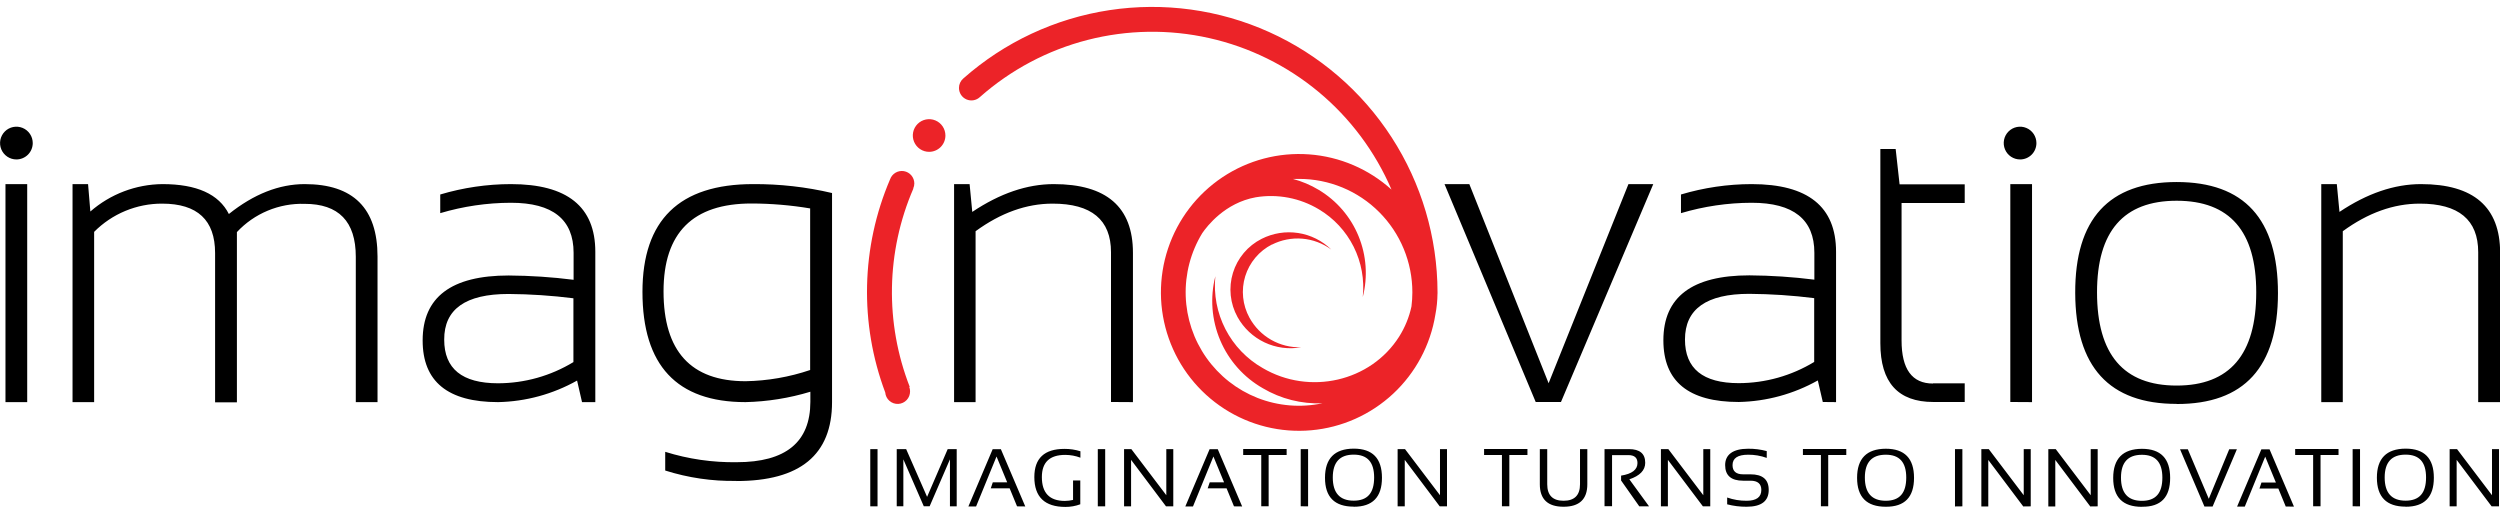 <svg width="185" height="38" viewBox="0 0 185 38" fill="none" xmlns="http://www.w3.org/2000/svg">
<g clip-path="url(#clip0_20144_11477)">
<path d="M1.214 11.799C0.974 11.799 0.74 11.728 0.542 11.595C0.343 11.462 0.188 11.272 0.096 11.051C0.004 10.829 -0.02 10.586 0.027 10.351C0.074 10.116 0.189 9.9 0.358 9.73C0.527 9.56 0.743 9.445 0.978 9.398C1.212 9.352 1.455 9.376 1.676 9.467C1.897 9.559 2.086 9.714 2.219 9.914C2.352 10.113 2.423 10.347 2.423 10.587C2.423 10.909 2.296 11.217 2.069 11.444C1.842 11.671 1.534 11.799 1.214 11.799ZM149.492 11.799C149.252 11.8 149.018 11.73 148.818 11.598C148.618 11.466 148.462 11.277 148.37 11.055C148.277 10.834 148.252 10.59 148.298 10.354C148.344 10.119 148.459 9.902 148.628 9.732C148.797 9.562 149.012 9.446 149.247 9.399C149.482 9.351 149.725 9.375 149.947 9.467C150.168 9.558 150.357 9.714 150.491 9.913C150.624 10.113 150.695 10.347 150.695 10.587C150.695 10.746 150.665 10.903 150.604 11.05C150.544 11.197 150.456 11.33 150.344 11.443C150.232 11.555 150.099 11.645 149.953 11.706C149.807 11.767 149.65 11.799 149.492 11.799ZM0.405 29.757V13.624H2.013V29.757H0.405ZM26.329 29.757V19.001C26.329 16.388 25.064 15.082 22.535 15.085C21.601 15.057 20.671 15.23 19.809 15.59C18.946 15.95 18.169 16.49 17.531 17.174V29.773H15.917V18.724C15.917 16.287 14.611 15.069 11.998 15.069C11.063 15.066 10.137 15.25 9.273 15.608C8.409 15.967 7.625 16.494 6.966 17.158V29.757H5.368V13.624H6.517L6.686 15.652C8.166 14.36 10.06 13.64 12.024 13.624C14.553 13.624 16.191 14.361 16.936 15.837C18.782 14.361 20.654 13.624 22.551 13.624C26.141 13.624 27.937 15.411 27.937 18.985V29.757H26.329ZM43.07 29.757L42.704 28.162C40.916 29.167 38.909 29.715 36.859 29.757C33.135 29.757 31.274 28.235 31.276 25.192C31.276 21.988 33.398 20.386 37.642 20.386C39.248 20.397 40.852 20.503 42.446 20.705V18.708C42.446 16.239 40.901 15.005 37.811 15.005C36.039 15.008 34.277 15.267 32.578 15.773V14.392C34.276 13.885 36.039 13.626 37.811 13.624C41.973 13.624 44.053 15.293 44.053 18.631V29.757H43.07ZM42.433 22.073C40.84 21.872 39.236 21.765 37.63 21.754C34.447 21.754 32.86 22.881 32.871 25.135C32.871 27.285 34.197 28.361 36.85 28.363C38.819 28.36 40.75 27.817 42.433 26.794V22.073ZM54.488 35.588C52.704 35.618 50.927 35.358 49.226 34.819V33.435C50.939 33.971 52.726 34.23 54.52 34.203C58.149 34.203 59.964 32.715 59.967 29.738V28.988C58.407 29.461 56.791 29.72 55.163 29.757C50.083 29.757 47.542 27.037 47.542 21.598C47.542 16.282 50.27 13.624 55.726 13.624C57.694 13.612 59.656 13.833 61.571 14.284V29.757C61.571 33.653 59.21 35.599 54.488 35.597V35.588ZM59.967 15.426C58.525 15.184 57.067 15.061 55.605 15.059C51.27 15.059 49.102 17.226 49.102 21.559C49.102 25.993 51.127 28.21 55.176 28.21C56.8 28.182 58.411 27.902 59.951 27.381V15.435L59.967 15.426ZM82.214 29.747V18.663C82.214 16.265 80.771 15.066 77.885 15.069C75.956 15.069 74.059 15.749 72.193 17.11V29.757H70.602V13.624H71.751L71.948 15.681C73.998 14.309 76.008 13.624 77.977 13.624C81.884 13.624 83.838 15.318 83.838 18.708V29.757L82.214 29.747ZM115.508 29.747H113.642L106.894 13.624H108.73L114.597 28.36L120.505 13.624H122.342L115.508 29.757V29.747ZM134.887 29.747L134.518 28.152C132.73 29.157 130.723 29.705 128.673 29.747C124.951 29.747 123.09 28.226 123.09 25.183C123.09 21.978 125.212 20.376 129.456 20.376C131.064 20.387 132.669 20.494 134.263 20.695V18.708C134.263 16.239 132.717 15.005 129.625 15.005C127.853 15.008 126.091 15.267 124.392 15.773V14.392C126.09 13.885 127.853 13.626 129.625 13.624C133.789 13.624 135.87 15.293 135.868 18.631V29.757L134.887 29.747ZM134.25 22.063C132.656 21.862 131.051 21.756 129.444 21.744C126.273 21.744 124.688 22.872 124.688 25.125C124.688 27.275 126.013 28.351 128.664 28.353C130.634 28.35 132.565 27.807 134.25 26.784V22.073V22.063ZM143.033 28.366H145.389V29.747H143.065C140.452 29.747 139.146 28.298 139.146 25.4V11.027H140.279L140.569 13.64H145.389V15.021H140.716V25.192C140.716 27.319 141.491 28.382 143.043 28.382L143.033 28.366ZM148.763 29.747V13.624H150.37V29.757L148.763 29.747ZM161.063 29.888C156.084 29.888 153.585 27.152 153.566 21.681C153.547 16.209 156.049 13.473 161.072 13.47C166.07 13.47 168.569 16.21 168.569 21.69C168.569 27.17 166.07 29.906 161.072 29.897L161.063 29.888ZM161.072 14.855C157.144 14.855 155.18 17.114 155.18 21.633C155.18 26.232 157.144 28.532 161.072 28.532C165 28.532 166.963 26.232 166.961 21.633C166.966 17.114 165.003 14.855 161.072 14.855ZM183.387 29.76V18.663C183.387 16.265 181.944 15.066 179.058 15.069C177.129 15.069 175.231 15.749 173.366 17.11V29.757H171.774V13.624H172.924L173.121 15.681C175.171 14.309 177.181 13.624 179.15 13.624C183.055 13.624 185.008 15.318 185.01 18.708V29.757L183.387 29.76Z" fill="black"/>
<path d="M106.374 21.73C106.369 22.25 106.317 22.769 106.218 23.28C105.854 25.527 104.754 27.588 103.091 29.138C101.427 30.688 99.296 31.639 97.034 31.84C94.771 32.042 92.506 31.483 90.596 30.25C88.686 29.018 87.24 27.184 86.487 25.037C85.733 22.89 85.715 20.552 86.434 18.394C87.154 16.235 88.571 14.378 90.461 13.116C92.351 11.854 94.607 11.258 96.873 11.424C99.138 11.589 101.284 12.506 102.971 14.03C101.767 11.227 99.918 8.749 97.574 6.8C95.23 4.852 92.458 3.487 89.487 2.819C86.515 2.151 83.427 2.198 80.477 2.956C77.527 3.715 74.798 5.163 72.514 7.182C72.383 7.305 72.219 7.387 72.042 7.418C71.865 7.449 71.683 7.428 71.518 7.356C71.353 7.285 71.213 7.166 71.114 7.016C71.016 6.865 70.964 6.689 70.964 6.509C70.963 6.376 70.991 6.245 71.046 6.124C71.101 6.004 71.181 5.896 71.282 5.81C74.326 3.117 78.081 1.36 82.096 0.751C86.112 0.141 90.217 0.704 93.921 2.373C97.625 4.042 100.77 6.746 102.979 10.161C105.188 13.575 106.368 17.555 106.377 21.625C106.377 21.66 106.377 21.695 106.377 21.73H106.374ZM96.134 13.239C95.978 13.239 95.815 13.239 95.669 13.239C96.34 13.417 96.983 13.688 97.579 14.046C98.906 14.838 99.942 16.039 100.53 17.469C101.119 18.9 101.229 20.483 100.845 21.982C100.98 20.702 100.746 19.41 100.171 18.26C99.595 17.109 98.702 16.148 97.598 15.491C96.197 14.65 94.543 14.333 92.931 14.598C90.639 15.009 89.309 16.754 88.968 17.252C88.114 18.651 87.688 20.27 87.743 21.91C87.797 23.549 88.329 25.136 89.274 26.476C90.219 27.815 91.534 28.848 93.058 29.447C94.582 30.045 96.248 30.184 97.85 29.844C96.309 29.902 94.785 29.517 93.457 28.734C92.043 27.93 90.933 26.683 90.297 25.184C89.661 23.686 89.534 22.019 89.936 20.441C89.802 21.792 90.061 23.152 90.682 24.358C91.304 25.564 92.261 26.563 93.438 27.235C96.907 29.277 101.427 28.237 103.535 24.913C103.968 24.228 104.277 23.473 104.448 22.68C104.492 22.332 104.514 21.982 104.515 21.631C104.515 20.528 104.298 19.437 103.877 18.418C103.456 17.399 102.838 16.474 102.06 15.695C101.282 14.915 100.358 14.297 99.341 13.876C98.324 13.455 97.234 13.238 96.134 13.239ZM94.132 18.087C93.66 18.326 93.241 18.658 92.9 19.063C92.559 19.467 92.302 19.937 92.146 20.443C91.99 20.949 91.938 21.481 91.992 22.008C92.046 22.535 92.205 23.046 92.46 23.51C92.834 24.194 93.39 24.761 94.066 25.147C94.742 25.533 95.512 25.724 96.29 25.698C95.37 25.864 94.422 25.738 93.577 25.338C92.732 24.938 92.034 24.283 91.579 23.465C91.305 22.97 91.133 22.425 91.075 21.863C91.016 21.3 91.072 20.731 91.238 20.191C91.404 19.65 91.678 19.149 92.042 18.716C92.406 18.284 92.854 17.93 93.358 17.676C94.192 17.252 95.138 17.1 96.063 17.242C96.988 17.384 97.845 17.812 98.515 18.467C97.887 18.005 97.144 17.726 96.368 17.662C95.592 17.598 94.813 17.751 94.119 18.103L94.132 18.087ZM68.758 11.236C68.519 11.237 68.286 11.166 68.087 11.034C67.888 10.901 67.733 10.713 67.641 10.492C67.549 10.271 67.525 10.028 67.571 9.793C67.617 9.558 67.732 9.343 67.901 9.173C68.069 9.004 68.284 8.889 68.518 8.842C68.752 8.795 68.995 8.818 69.216 8.91C69.436 9.001 69.625 9.156 69.758 9.355C69.89 9.554 69.961 9.788 69.961 10.027C69.961 10.347 69.835 10.654 69.609 10.881C69.383 11.107 69.077 11.235 68.758 11.236ZM67.587 13.96C65.57 18.624 65.475 23.898 67.322 28.632H67.284C67.324 28.734 67.345 28.842 67.345 28.951C67.349 29.191 67.261 29.423 67.098 29.598C66.934 29.773 66.71 29.878 66.471 29.89C66.232 29.902 65.998 29.82 65.818 29.662C65.638 29.505 65.527 29.283 65.508 29.044C63.592 23.938 63.72 18.288 65.864 13.274C65.936 13.068 66.077 12.894 66.264 12.782C66.452 12.671 66.672 12.629 66.887 12.664C67.102 12.7 67.297 12.81 67.438 12.976C67.58 13.142 67.658 13.353 67.66 13.571C67.66 13.698 67.633 13.825 67.58 13.941L67.587 13.96Z" fill="#EC2328"/>
<path d="M64.4 37.47V33.234H64.938V37.47H64.4ZM70.296 37.47V33.99L68.793 37.464H68.36L66.848 33.99V37.464H66.358V33.234H67.055L68.605 36.768L70.13 33.234H70.796V37.47H70.296ZM75.262 37.47L74.714 36.137H73.317L73.466 35.694H74.533L73.743 33.78L72.231 37.477H71.661L73.457 33.241H74.065L75.87 37.477L75.262 37.47ZM79.941 35.556V37.317C79.588 37.448 79.215 37.514 78.84 37.512C77.309 37.512 76.543 36.776 76.541 35.304C76.541 33.914 77.284 33.218 78.769 33.218C79.17 33.215 79.568 33.274 79.951 33.394V33.869C79.592 33.732 79.211 33.662 78.827 33.662C77.674 33.662 77.098 34.209 77.098 35.304C77.098 36.478 77.665 37.068 78.801 37.068C79.005 37.065 79.208 37.041 79.406 36.995V35.556H79.941ZM81.237 37.47V33.234H81.784V37.47H81.237ZM86.285 37.47L83.7 34.029V37.47H83.181V33.234H83.719L86.307 36.647V33.234H86.823V37.47H86.285ZM91.315 37.47L90.767 36.137H89.367L89.519 35.694H90.582L89.793 33.78L88.281 37.477H87.714L89.51 33.241H90.115L91.919 37.477L91.315 37.47ZM93.88 33.671V37.464H93.333V33.671H91.996V33.228H95.211V33.671H93.88ZM96.252 37.464V33.234H96.799V37.47L96.252 37.464ZM100.174 37.492C98.756 37.492 98.048 36.779 98.05 35.352C98.052 33.925 98.76 33.208 100.174 33.199C101.568 33.199 102.265 33.917 102.265 35.352C102.265 36.788 101.568 37.503 100.174 37.499V37.492ZM100.174 33.643C99.142 33.643 98.626 34.206 98.626 35.333C98.626 36.475 99.142 37.049 100.174 37.049C101.205 37.049 101.686 36.475 101.686 35.333C101.686 34.191 101.183 33.643 100.174 33.643ZM106.54 37.47L103.952 34.029V37.47H103.424V33.234H103.971L106.559 36.647V33.234H107.078V37.47H106.54ZM111.691 33.671V37.464H111.143V33.671H109.822V33.228H113.031V33.671H111.691ZM115.705 37.499C114.533 37.499 113.947 36.944 113.947 35.834V33.234H114.495V35.834C114.495 36.647 114.896 37.056 115.705 37.056C116.513 37.056 116.921 36.647 116.921 35.834V33.234H117.462V35.834C117.462 36.944 116.875 37.499 115.701 37.499H115.705ZM120.575 35.473L122.03 37.47H121.307L119.961 35.556V35.196C120.769 35.068 121.173 34.756 121.173 34.265C121.173 33.872 120.947 33.678 120.499 33.678H119.292V37.461H118.735V33.234H120.54C121.346 33.234 121.748 33.572 121.746 34.249C121.746 34.799 121.353 35.208 120.565 35.473H120.575ZM126.015 37.47L123.424 34.029V37.47H122.908V33.234H123.456L126.044 36.647V33.234H126.559V37.47H126.015ZM128.208 34.418C128.208 34.874 128.469 35.1 128.991 35.1H129.536C130.437 35.1 130.885 35.483 130.885 36.255C130.885 37.084 130.341 37.499 129.246 37.499C128.762 37.502 128.279 37.442 127.81 37.32V36.816C128.272 36.979 128.757 37.06 129.246 37.056C129.975 37.056 130.338 36.788 130.338 36.255C130.338 35.802 130.07 35.572 129.536 35.572H128.991C128.106 35.572 127.661 35.19 127.661 34.418C127.661 33.646 128.231 33.206 129.364 33.206C129.828 33.201 130.291 33.26 130.739 33.381V33.885C130.298 33.725 129.833 33.645 129.364 33.649C128.593 33.649 128.208 33.905 128.208 34.418ZM135.288 33.671V37.464H134.747V33.671H133.416V33.228H136.625V33.671H135.288ZM139.547 37.499C138.132 37.499 137.424 36.785 137.424 35.359C137.424 33.932 138.132 33.214 139.547 33.206C140.941 33.206 141.638 33.923 141.638 35.359C141.638 36.794 140.943 37.507 139.553 37.499H139.547ZM139.547 33.649C138.516 33.649 138 34.212 138 35.34C138 36.481 138.516 37.056 139.547 37.056C140.578 37.056 141.062 36.481 141.062 35.34C141.062 34.198 140.556 33.649 139.547 33.649ZM144.669 37.477V33.234H145.216V37.47L144.669 37.477ZM149.721 37.477L147.133 34.035V37.477H146.62V33.234H147.168L149.756 36.647V33.234H150.274V37.47L149.721 37.477ZM154.68 37.477L152.092 34.035V37.477H151.576V33.234H152.124L154.712 36.647V33.234H155.228V37.47L154.68 37.477ZM158.5 37.505C157.082 37.505 156.375 36.792 156.377 35.365C156.379 33.938 157.087 33.221 158.5 33.212C159.894 33.212 160.591 33.93 160.591 35.365C160.591 36.8 159.903 37.512 158.525 37.499L158.5 37.505ZM158.5 33.655C157.469 33.655 156.953 34.219 156.953 35.346C156.953 36.488 157.469 37.062 158.5 37.062C159.531 37.062 160.015 36.488 160.015 35.346C160.015 34.204 159.509 33.655 158.5 33.655ZM163.733 37.483H163.128L161.323 33.247H161.9L163.45 36.912L164.962 33.247H165.529L163.733 37.483ZM169.145 37.483L168.597 36.15H167.2L167.349 35.706H168.416L167.626 33.792L166.114 37.489H165.544L167.34 33.253H167.948L169.753 37.489L169.145 37.483ZM171.72 33.671V37.464H171.172V33.671H169.842V33.228H173.051V33.671H171.72ZM174.095 37.464V33.234H174.642V37.47L174.095 37.464ZM178.013 37.492C176.6 37.492 175.892 36.779 175.89 35.352C175.888 33.925 176.596 33.208 178.013 33.199C179.407 33.199 180.105 33.917 180.105 35.352C180.105 36.788 179.407 37.503 178.013 37.499V37.492ZM178.013 33.643C176.982 33.643 176.466 34.206 176.466 35.333C176.466 36.475 176.982 37.049 178.013 37.049C179.045 37.049 179.528 36.475 179.528 35.333C179.528 34.191 179.025 33.643 178.013 33.643ZM184.38 37.47L181.792 34.029V37.47H181.273V33.234H181.82L184.408 36.647V33.234H184.927V37.47H184.38Z" fill="black"/>
</g>
<defs>
<clipPath id="clip0_20144_11477">
<rect width="185" height="37" fill="white" transform="translate(0 0.5)"/>
</clipPath>
</defs>
</svg>

